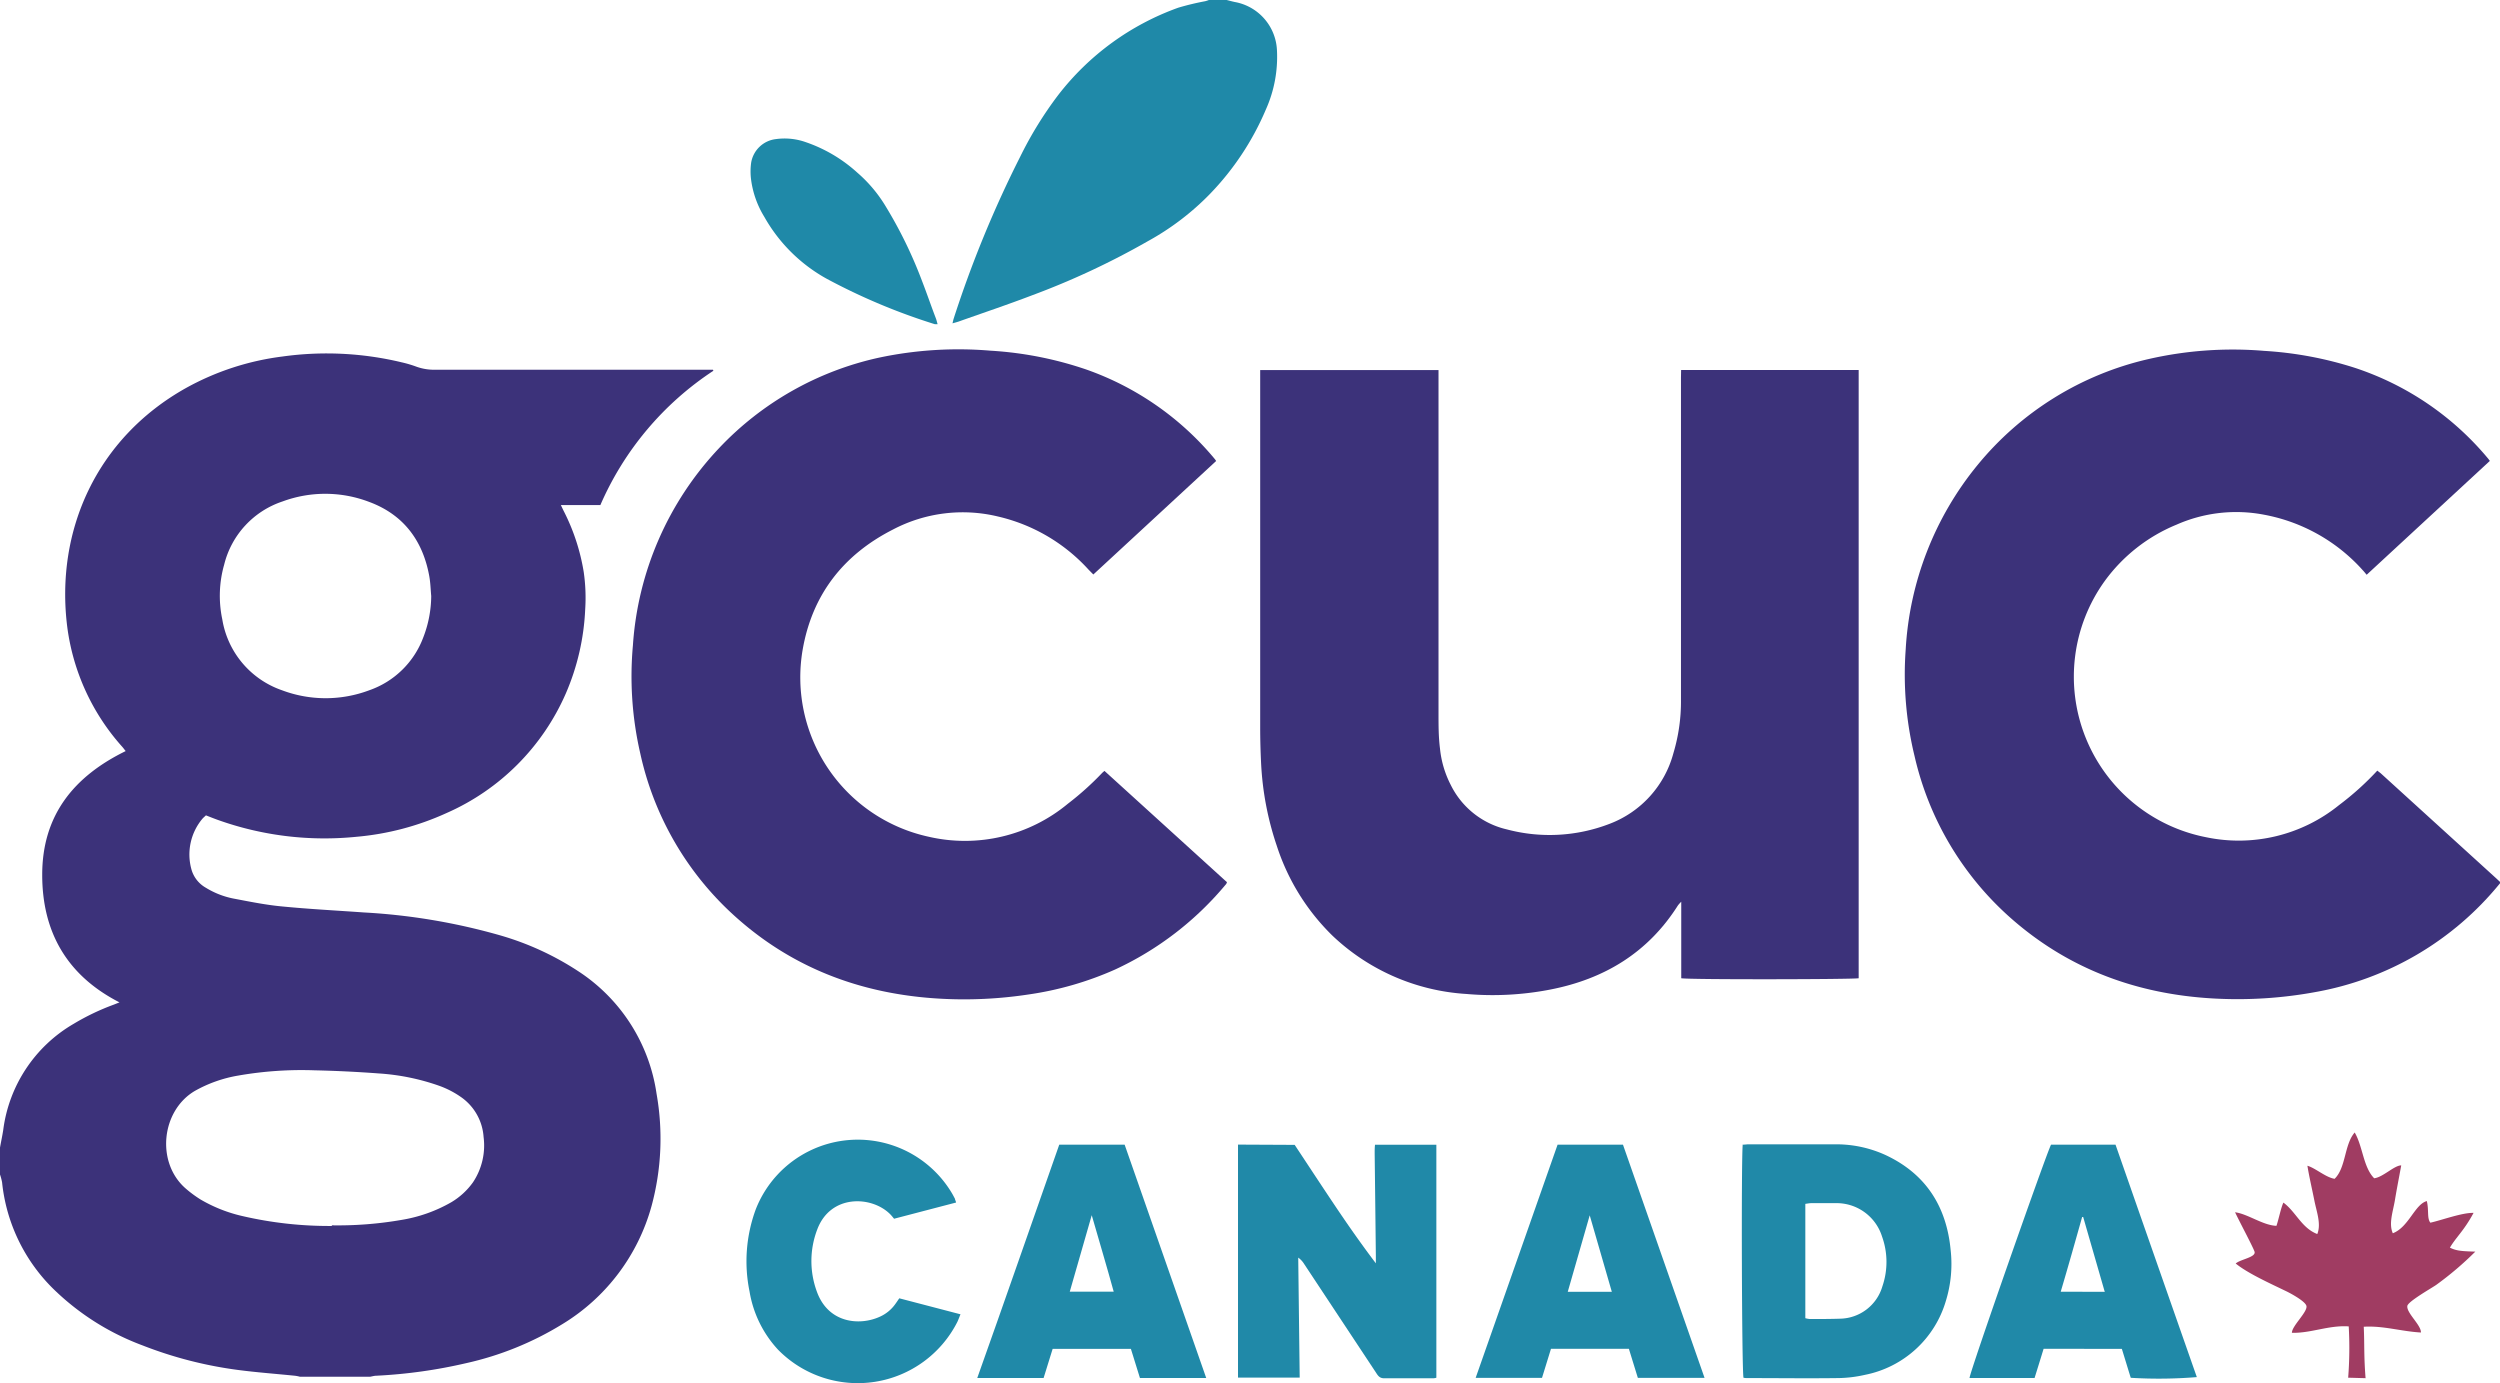 <svg id="Layer_1" data-name="Layer 1" xmlns="http://www.w3.org/2000/svg" xmlns:xlink="http://www.w3.org/1999/xlink" viewBox="0 0 359.45 198.9"><defs><style>.cls-1{fill:none;}.cls-2{clip-path:url(#clip-path);}.cls-3{fill:#1f89a8;}.cls-3,.cls-4,.cls-5,.cls-6{fill-rule:evenodd;}.cls-4{fill:#3c327a;}.cls-5{fill:#2089a8;}.cls-6{fill:#a03c62;}</style><clipPath id="clip-path"><rect class="cls-1" width="359.45" height="198.9"/></clipPath></defs><title>gcuc_canada</title><g class="cls-2"><path class="cls-3" d="M134.77,46.61a2.05,2.05,0,0,1-.37,0,88.56,88.56,0,0,1-15.5-6.51,23.12,23.12,0,0,1-9-8.91,13.57,13.57,0,0,1-1.9-5.29A9.13,9.13,0,0,1,108,23.4,4.08,4.08,0,0,1,111.56,20a9.11,9.11,0,0,1,4.24.42,21.28,21.28,0,0,1,7.45,4.39,20.08,20.08,0,0,1,3.93,4.59,63.52,63.52,0,0,1,5.39,11c.69,1.78,1.31,3.6,2,5.4.09.24.14.49.24.81"/><path class="cls-4" d="M0,165c.15-.84.33-1.67.46-2.5a20.7,20.7,0,0,1,10.14-15.3,33.73,33.73,0,0,1,5.75-2.75l.83-.33C9.63,140.26,6.06,134,6.07,125.76c0-8.52,4.53-14.12,12-17.77-.2-.24-.33-.43-.48-.6A32,32,0,0,1,9.67,90.14C7.93,76.31,13.87,63,26.74,55.79a38.45,38.45,0,0,1,13.87-4.53,46.1,46.1,0,0,1,17.12.83,17.15,17.15,0,0,1,2.22.66,7.52,7.52,0,0,0,2.66.41h39.9l.06.15A44.11,44.11,0,0,0,86.32,72.62H80.64c.19.39.32.68.46.95a29.62,29.62,0,0,1,2.83,8.69,25.82,25.82,0,0,1,.21,5.34,34.21,34.21,0,0,1-2.77,12.07,33.34,33.34,0,0,1-17.19,17.24,39.45,39.45,0,0,1-13,3.41,45.55,45.55,0,0,1-19.88-2.44c-.55-.2-1.09-.41-1.69-.65-.16.16-.35.31-.5.48a8,8,0,0,0-1.61,7.2,4.38,4.38,0,0,0,2.08,2.72,12,12,0,0,0,4.23,1.61c2.25.43,4.5.88,6.77,1.09,3.89.38,7.8.58,11.7.86A88.91,88.91,0,0,1,72,134.51a41.31,41.31,0,0,1,11.2,5.17,25.36,25.36,0,0,1,11.2,17.58,37,37,0,0,1-.72,16.14,28.8,28.8,0,0,1-12.85,17A45,45,0,0,1,67,196a72.41,72.41,0,0,1-12.86,1.8c-.32,0-.63.1-.94.15H43.13a5.12,5.12,0,0,0-.68-.14c-2.75-.28-5.51-.48-8.25-.84a58.57,58.57,0,0,1-13.71-3.53,36.58,36.58,0,0,1-12.9-8.2A25.07,25.07,0,0,1,.3,170a7.87,7.87,0,0,0-.3-1.13Zm47.72,11.18a53.48,53.48,0,0,0,10-.78,21.2,21.2,0,0,0,7.18-2.55A10.27,10.27,0,0,0,68,170a9.54,9.54,0,0,0,1.53-6.53,7.61,7.61,0,0,0-3.1-5.63,13.26,13.26,0,0,0-3.38-1.76,32.32,32.32,0,0,0-8.58-1.74c-3.07-.23-6.16-.38-9.24-.45a53,53,0,0,0-11,.76,19.21,19.21,0,0,0-6.21,2.2c-4.82,2.83-5.62,10.25-1.36,14a16.92,16.92,0,0,0,2.17,1.61,21.19,21.19,0,0,0,6,2.38,55.25,55.25,0,0,0,12.87,1.43M62,85.69c-.09-1-.11-1.91-.28-2.86C60.79,77.71,58,74,53.12,72.18a17.7,17.7,0,0,0-12.5-.08,12.8,12.8,0,0,0-8.38,9.05,16.38,16.38,0,0,0-.28,7.9,13,13,0,0,0,8.57,10.19,17.81,17.81,0,0,0,12.58,0,12.75,12.75,0,0,0,7.74-7.57A16.68,16.68,0,0,0,62,85.69"/><path class="cls-4" d="M359.45,127a44.13,44.13,0,0,1-26.61,15.65,61.85,61.85,0,0,1-14.63.91c-11-.62-20.85-4.25-29.16-11.61a44.19,44.19,0,0,1-13.78-23.26A49.53,49.53,0,0,1,274,93.4a45.9,45.9,0,0,1,10.3-26.5A44.63,44.63,0,0,1,308.9,51.63a54.23,54.23,0,0,1,16.66-1.18,52.85,52.85,0,0,1,13.06,2.45,42,42,0,0,1,19.09,13c.09.1.16.21.28.37L340.28,82.64c-.21-.24-.37-.45-.55-.64a25.24,25.24,0,0,0-14.23-8,21.22,21.22,0,0,0-12.57,1.44,24.05,24.05,0,0,0-10.29,8.07,23.52,23.52,0,0,0,14.52,36.86,22.9,22.9,0,0,0,19.17-4.63,41.18,41.18,0,0,0,5.48-4.94c.19.16.36.27.52.41l16.6,15.1.52.49Z"/><path class="cls-4" d="M241.71,53.2h25.53v87.45c-.58.17-24.45.22-25.51,0v-11a5,5,0,0,0-.47.52c-4.3,6.8-10.59,10.6-18.37,12.11a43.39,43.39,0,0,1-12.09.63,30.67,30.67,0,0,1-19.22-8.38,31.68,31.68,0,0,1-8-12.91,43.44,43.44,0,0,1-2.27-12.11q-.12-2.47-.12-5,0-25.15,0-50.32V53.21h25.64v1q0,24.2,0,48.4c0,1.67,0,3.35.21,5a14.53,14.53,0,0,0,1.55,5.25,12,12,0,0,0,8.06,6.39,23.93,23.93,0,0,0,14.75-.79,15,15,0,0,0,9.2-10.16,25.87,25.87,0,0,0,1.09-7.72q0-23.16,0-46.32Z"/><path class="cls-4" d="M174.86,66.28,157.2,82.6l-.68-.69a25.32,25.32,0,0,0-13-7.64,21.57,21.57,0,0,0-15.12,1.86c-7.17,3.65-11.63,9.39-13,17.32a23.45,23.45,0,0,0,18.14,26.86,23.16,23.16,0,0,0,20-4.75,42.34,42.34,0,0,0,4.93-4.43c.09-.09.19-.17.33-.29l17.61,16a.81.81,0,0,1-.11.26,45.63,45.63,0,0,1-16,12.31A47,47,0,0,1,147.78,143a61.44,61.44,0,0,1-12.42.6c-11.71-.62-22.07-4.59-30.64-12.74a44.18,44.18,0,0,1-12.67-22.57A49.38,49.38,0,0,1,91,92.8,45.71,45.71,0,0,1,103.4,64.42a44.77,44.77,0,0,1,23-13,55,55,0,0,1,16-1,52.12,52.12,0,0,1,13.82,2.72A42.2,42.2,0,0,1,174.66,66a2.51,2.51,0,0,1,.2.29"/><path class="cls-5" d="M186.15,164.61c1.88,2.84,3.76,5.71,5.67,8.56s3.87,5.66,6,8.47c0-.37,0-.73,0-1.09q-.08-7.34-.17-14.68c0-.42,0-.84.05-1.28h8.82v33.5a1.88,1.88,0,0,1-.43.08c-2.36,0-4.72,0-7.07,0-.7,0-.92-.42-1.21-.86l-10.29-15.56a3.15,3.15,0,0,0-.86-.93c.07,5.73.14,11.45.21,17.25H178v-33.5Z"/><path class="cls-5" d="M250.59,164.58c.3,0,.55-.05.79-.05,4.22,0,8.43,0,12.65,0a17,17,0,0,1,7.07,1.54c5.82,2.72,8.79,7.43,9.37,13.72a18,18,0,0,1-.68,7.21,15.19,15.19,0,0,1-11.67,10.68,18.22,18.22,0,0,1-3.82.46c-4.32.06-8.65,0-13,0-.21,0-.42,0-.62-.05-.24-.79-.34-31.19-.11-33.56m9,25a3.47,3.47,0,0,0,.65.12c1.46,0,2.93,0,4.38-.05a6.46,6.46,0,0,0,6.05-4.65,10.79,10.79,0,0,0-.05-7.16,6.85,6.85,0,0,0-6.74-4.8c-1.15,0-2.29,0-3.43,0-.27,0-.54.06-.86.1Z"/><path class="cls-3" d="M176.37,0c.41.1.82.22,1.23.3a7.38,7.38,0,0,1,6,6.9A18.49,18.49,0,0,1,182,15.76a39.74,39.74,0,0,1-8,12.09,37.91,37.91,0,0,1-9,6.85,112,112,0,0,1-16.61,7.76c-3.48,1.33-7,2.51-10.52,3.76-.26.09-.54.16-.92.27.07-.29.11-.49.17-.68a161.67,161.67,0,0,1,9.57-23.29,54,54,0,0,1,5.44-8.83A38,38,0,0,1,169.43,1.1,38.93,38.93,0,0,1,173.3.17a4.36,4.36,0,0,0,.51-.17Z"/><path class="cls-5" d="M235.49,198.11l-1.29-4.18H223l-1.29,4.18h-9.54l11.78-33.53h9.4c3.89,11.14,7.79,22.27,11.73,33.53Zm-3.74-12.37c-1.06-3.67-2.08-7.22-3.18-11-1.09,3.81-2.11,7.36-3.16,11Z"/><path class="cls-5" d="M293.83,193.93c-.43,1.4-.86,2.79-1.3,4.2h-9.35c0-.78,11.05-32.3,11.72-33.55h9.27Q310,181.28,315.86,198a67,67,0,0,1-9.5.1c-.42-1.35-.84-2.74-1.28-4.16Zm8.79-8.19c-1.05-3.66-2.08-7.21-3.1-10.76l-.15,0c-1,3.55-2,7.1-3.08,10.74Z"/><path class="cls-5" d="M152.3,164.58h9.4l11.73,33.55H163.9c-.43-1.38-.86-2.76-1.3-4.19H151.35c-.43,1.38-.86,2.76-1.3,4.19h-9.54c4-11.23,7.86-22.37,11.79-33.55m1.51,21.14h6.32c-1-3.64-2.07-7.21-3.16-11-1.1,3.8-2.12,7.35-3.16,11"/><path class="cls-5" d="M137.46,172.9l-8.91,2.33c-.19-.23-.37-.46-.56-.65-2.64-2.66-8.6-2.92-10.5,2.23a12.69,12.69,0,0,0-.07,8.82c1.6,4.59,6.11,5.05,9.1,3.68a5.44,5.44,0,0,0,2.21-1.82c.19-.26.36-.52.57-.82l8.8,2.3c-.18.43-.3.76-.44,1.07a16.05,16.05,0,0,1-25.81,4,16.16,16.16,0,0,1-4.08-8.35,21.58,21.58,0,0,1,.9-11.83,15.75,15.75,0,0,1,28.18-2.33c.16.27.31.55.46.85,0,.09.06.19.15.48"/><path class="cls-6" d="M340.11,198.15c-.44,0-2.05-.06-2.49-.06a55.49,55.49,0,0,0,.08-7.38c-2.86-.2-5.46,1-8.17.92,0-1,2.28-3,2.09-3.86-.14-.65-2.19-1.77-2.87-2.1-2.33-1.13-5.54-2.57-7.3-4,.68-.62,3-.9,2.7-1.73s-2.18-4.33-2.79-5.64c1.84.24,4,1.88,5.95,1.95.34-1,.63-2.56,1-3.34,1.8,1.33,2.62,3.66,4.87,4.52.59-1.44-.1-3.2-.42-4.82s-.75-3.44-1-5c1.15.33,2.64,1.68,3.91,1.88,1.65-1.6,1.38-4.93,2.89-6.66,1.17,2,1.23,5,2.8,6.58,1.24-.13,2.9-1.86,3.89-1.85-.28,1.55-.62,3.26-.9,4.95s-.93,3.41-.31,4.81c2.3-.89,3.15-4.16,4.89-4.63.32,1.34,0,2.46.51,3.11,1.69-.38,4.58-1.46,6.21-1.41-1.39,2.59-2.53,3.5-3.4,5,.89.43,1.52.51,3.65.57a46.67,46.67,0,0,1-5.63,4.79c-.63.44-4,2.35-4.14,3-.18,1,2,2.77,1.95,3.84-2.89-.17-5.41-1-8.22-.83.12,2.49,0,4.18.27,7.47"/></g></svg>